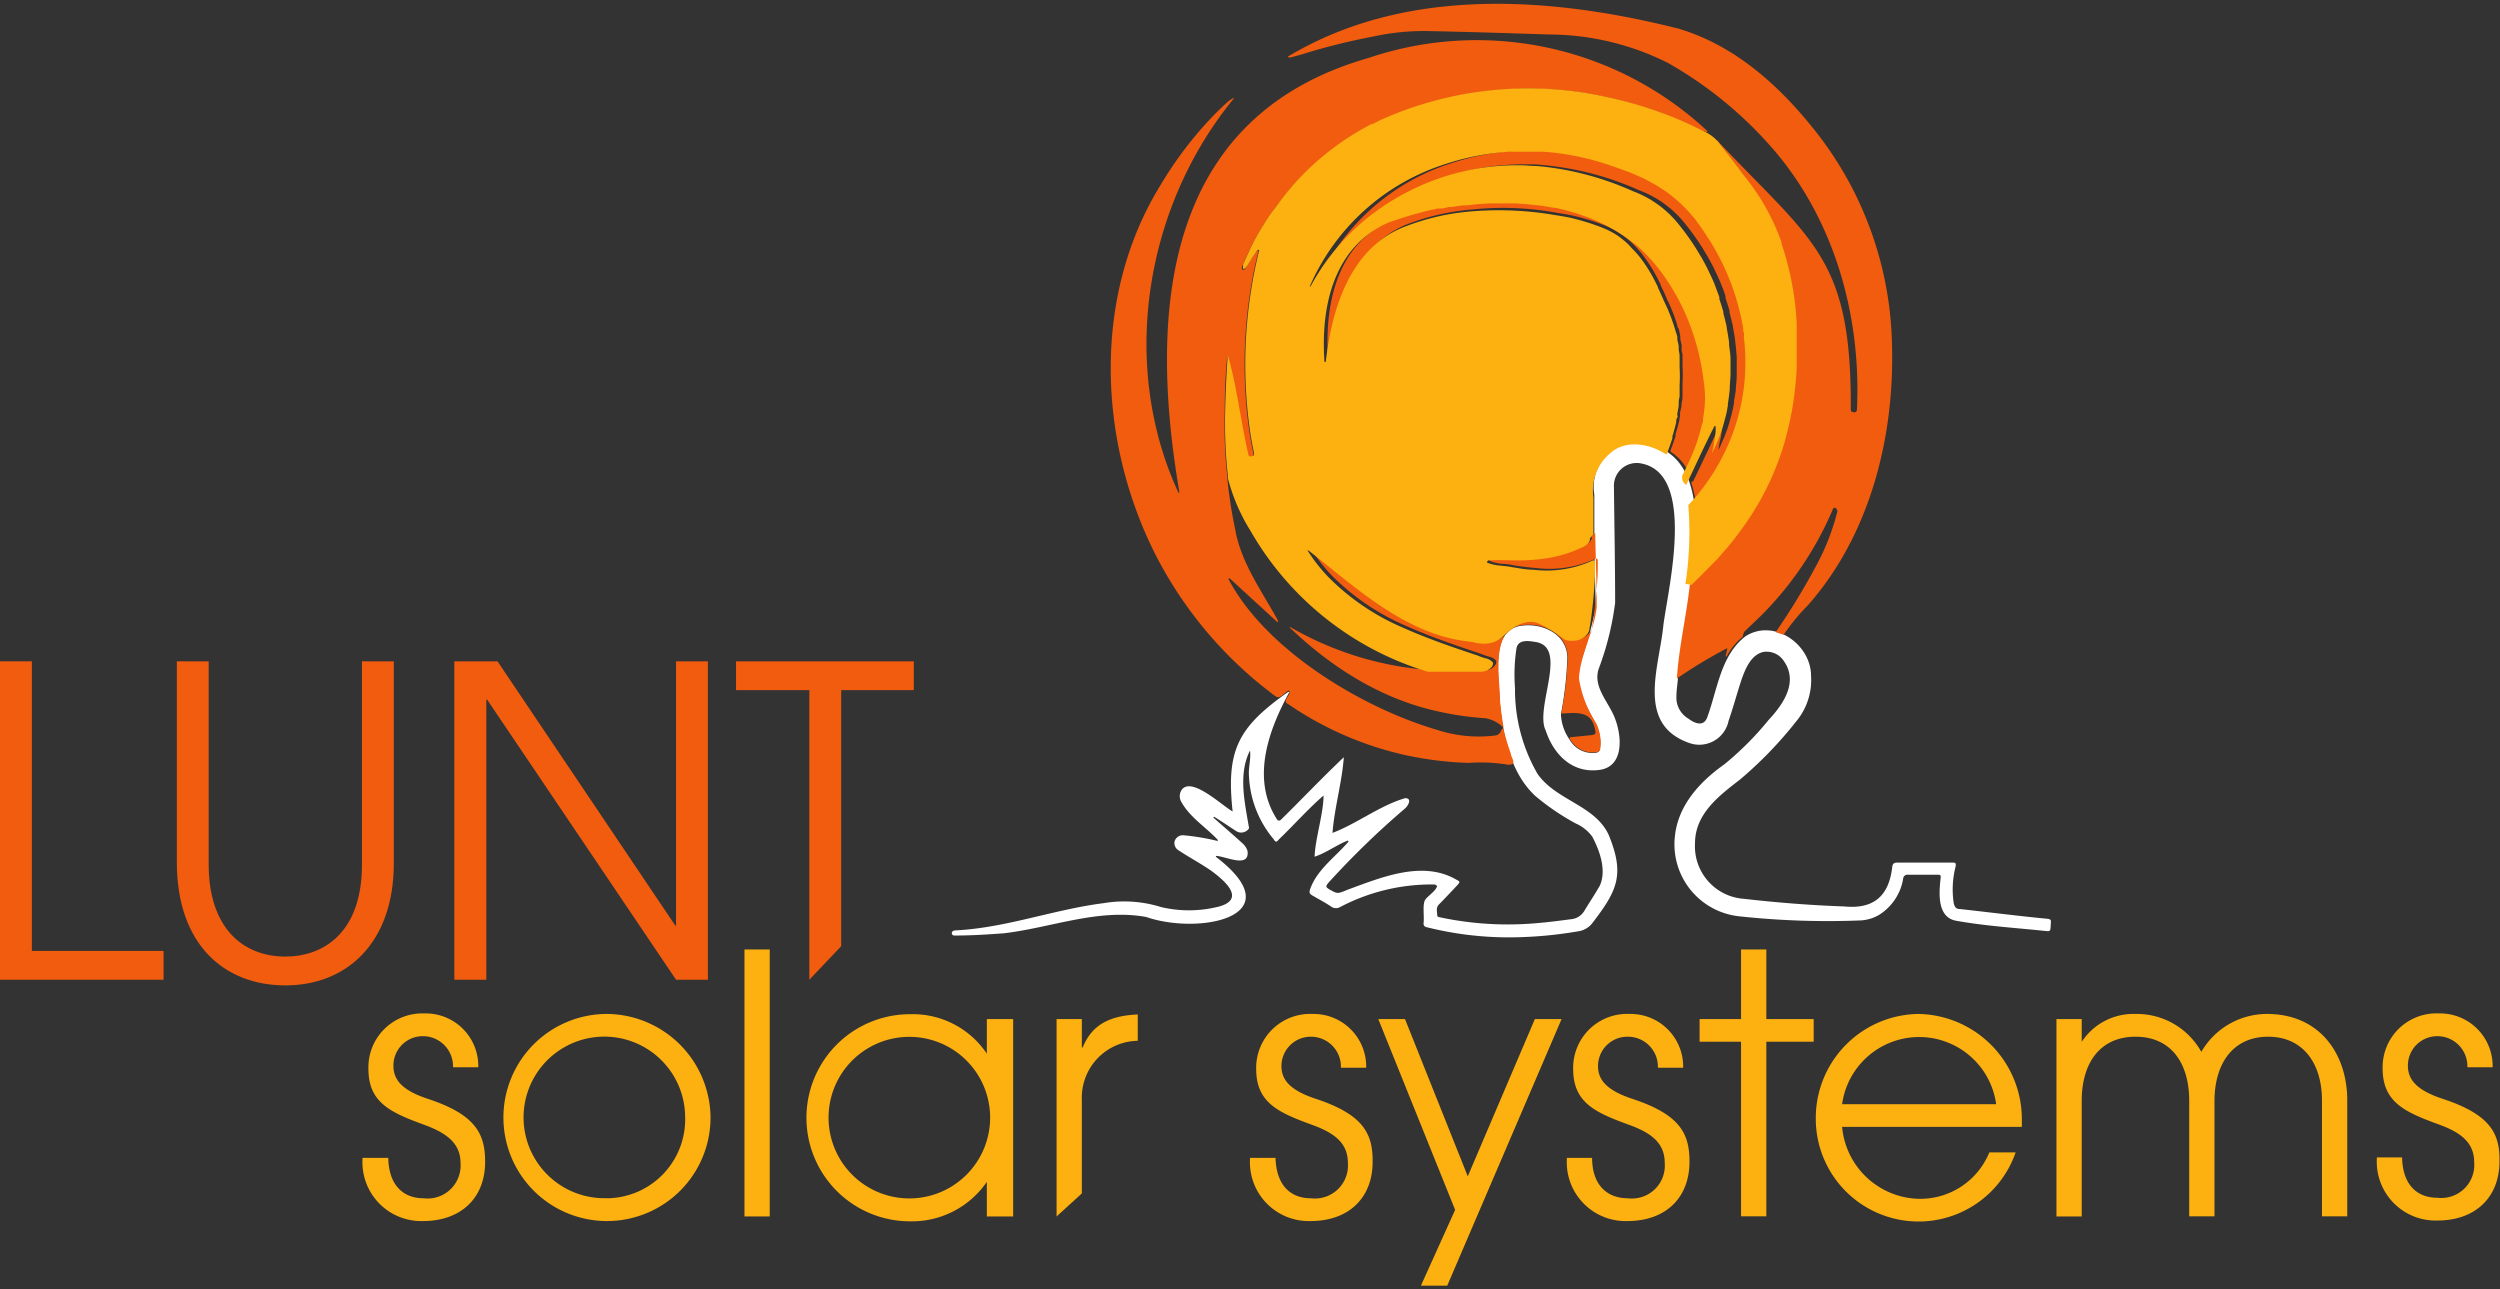 <svg id="logo-small" width="190" height="98" xmlns="http://www.w3.org/2000/svg" viewBox="0 0 190 98"><rect x="0" y="0" width="190" height="98" fill="#333333" stroke="none"/><defs><style>.white{fill:#fff;}.orange{fill:#f15c0f;}.yellow{fill:#fcb111;}</style></defs><path class="white" d="M155.63,69.83c-2.22-.21-4.44-.5-6.66-.74-.32,0-.42-.16-.49-.47a7,7,0,0,1,.14-2.74c.06-.29,0-.33-.26-.32l-4.18,0c-.25,0-.34.09-.37.33-.25,2.2-1.4,3.22-3.65,3-2.55-.09-5.09-.29-7.63-.58a4,4,0,0,1-3.71-4.21c0-2.25,1.82-3.62,3.44-4.87a30.46,30.46,0,0,0,4.28-4.44,4.89,4.89,0,0,0,1.1-3.42c0-2.43-2.86-4.4-5-3-1.86,1.45-2.11,4-2.86,6.06-.25.83-.93.59-1.47.18a1.85,1.85,0,0,1-.9-1.74c0-.43.08-.87.11-1.3.23-4.29,3.4-14.41-.77-17.2a4.32,4.32,0,0,0-3.06-.75,3.53,3.53,0,0,0-2.52,4l0,2.84c0,1.89.06,3.78.11,5.66a27.68,27.68,0,0,1-1.09,4,3.74,3.74,0,0,0,.14,3c.46,1.24,1.49,2.31,1.27,3.72a.33.33,0,0,1-.31.37,2,2,0,0,1-2-1,3.59,3.59,0,0,1-.66-1.94,27.14,27.14,0,0,0,.48-4.09c.13-1.9-1.82-2.87-3.5-2.62-2.4.31-1.67,4-1.64,5.73.25,2.53.77,5.39,2.71,7.2a18.26,18.26,0,0,0,3.07,2.09,3.14,3.14,0,0,1,1.26,1c.57,1.08,1.1,2.55.58,3.72-.37.66-.8,1.29-1.19,1.94a1.3,1.3,0,0,1-1,.62c-.83.11-1.67.22-2.5.29a24.78,24.78,0,0,1-7.49-.44c-.07,0-.18-.07-.18-.12,0-.29-.12-.58.12-.84.43-.44.86-.89,1.28-1.34s.36-.38-.1-.64c-2.53-1.36-5.6-.07-8.09.84-.79.33-.79.33-1.38,0-.31-.19-.33-.24-.09-.53a63.61,63.61,0,0,1,5.77-5.6c.26-.2.63-.82.05-.82-1.94.57-3.63,1.92-5.52,2.64.15-1.93.72-3.82.86-5.75-1.64,1.55-3.17,3.17-4.78,4.75-.11.09-.2.08-.28,0-2-3.07-.69-6.76.91-9.68l-.06-.05c-3.81,2.69-4.75,4.4-4.24,9.1-.8-.44-3-2.57-3.82-1.71a.86.86,0,0,0-.07,1c.66,1.18,1.87,1.91,2.78,2.89l-.05.06a17.49,17.49,0,0,0-2.59-.43.65.65,0,0,0-.66.46.63.63,0,0,0,.28.67c.82.55,1.69,1,2.52,1.58.95.7,2.62,2.1.64,2.69a9.22,9.22,0,0,1-4.46.06,9.37,9.37,0,0,0-4.37-.3c-3.8.48-7.42,1.88-11.27,2.07-.36,0-.37.44,0,.39,1.23,0,2.46-.08,3.68-.17,3.59-.42,7.16-1.9,10.82-1.24,4,1.39,11.28,0,5.3-4.57l0-.07c.7,0,2.59,1,2.4-.39a1.31,1.31,0,0,0-.34-.53c-.74-.68-1.51-1.33-2.26-2l.06-.06c.59.36,1.16.76,1.74,1.13a.72.72,0,0,0,.9-.22.21.21,0,0,0,0-.15c-.32-1.9-.81-4,.09-5.79.09.62-.13,1.28-.08,1.91a8,8,0,0,0,1.87,4.82c.17.26.21.26.43,0,1.14-1.09,2.18-2.28,3.37-3.31,0,1.34-.64,3.32-.68,4.65.88-.29,1.66-.89,2.53-1.23l.05.08c-1,1.17-2.35,2.09-2.9,3.56-.11.32-.09.4.19.56.48.28,1,.55,1.43.85a.63.63,0,0,0,.65,0A14.91,14.91,0,0,1,109,67.22a.3.3,0,0,1,.22.13c-.1.35-.62.68-.88,1s-.08,1.27-.15,1.83a.27.27,0,0,0,.25.29,25.65,25.65,0,0,0,6.28.77,31.45,31.45,0,0,0,5.22-.46,1.65,1.65,0,0,0,1.12-.68c1.87-2.44,2.43-3.65,1.2-6.65-1.05-2.27-4-2.61-5.41-4.64a12.81,12.81,0,0,1-1.71-6.52,13.27,13.27,0,0,1,.11-3c.12-.71.91-.59,1.44-.5,2.55.37-.07,5,.78,6.72.62,1.88,2.06,3.29,4.11,3s1.66-3.08.91-4.45c-.51-1-1.37-2-1-3.2a22.11,22.11,0,0,0,1.26-5.05c0-2.93-.06-5.85-.09-8.78a1.73,1.73,0,0,1,2-1.82c4.26.7,2.16,9.3,1.76,12.27-.3,3.22-2.13,7.58,2,9a2.27,2.27,0,0,0,2.95-1.69c.35-1,.65-2.13,1-3.18.29-.81.72-1.85,1.64-2.06a1.56,1.56,0,0,1,1.55.67c1.13,1.59,0,3.27-1.14,4.49a23.41,23.41,0,0,1-3.37,3.38c-1.87,1.32-3.53,3.13-3.76,5.49a5.5,5.5,0,0,0,4.9,6.06,62.46,62.46,0,0,0,9.27.31,3.16,3.16,0,0,0,1.3-.39,4,4,0,0,0,1.88-2.78.32.32,0,0,1,.37-.3l2.19,0c.29,0,.32,0,.28.33-.12,1.1-.25,2.88,1.15,3.16,2.15.39,4.33.53,6.49.75.83.08.68.15.75-.64C155.89,69.94,155.82,69.85,155.63,69.83Z"/><path class="orange" d="M143.79,26.15a27,27,0,0,0-6-16.41c-2.68-3.34-6-6.3-10.21-7.56-9.73-2.45-20.79-3.24-29.71,2.13a.25.25,0,0,0,.2.06l.81-.22a48.75,48.75,0,0,1,5.57-1.39,17.7,17.7,0,0,1,4-.4c3.08.06,6.17.16,9.25.26a20.31,20.31,0,0,1,9.06,2.16,30.26,30.26,0,0,1,7.64,6.15c4.91,5.42,7.06,12.89,6.73,20.11,0,.15,0,.3-.23.29s-.25-.13-.24-.31c.05-11.5-2.92-12.66-10.21-20.4l0,.05c.89,1.08,1.69,2.11,2.4,3.14a16.54,16.54,0,0,1,2.47,4.58h0l0,.09a19.1,19.1,0,0,1,1.16,6.07c0,1,0,1.92,0,2.88a27.32,27.32,0,0,1-.44,4c0,.12-.05.23-.07.35s-.1.47-.16.7-.12.5-.19.74l-.09.35c-.11.38-.23.74-.36,1.11h0a20.83,20.83,0,0,1-1.51,3.33c-.15.27-.31.53-.47.79l-.09.15a24.32,24.32,0,0,1-2,2.72c-.09.1-.17.2-.26.29s-.26.31-.4.46c-.61.67-1.25,1.34-2,2,0,0,0-.07,0-.1h0c-.26,2.43-.84,4.83-1,7.25a37,37,0,0,1,3.79-2.29l.05,0-.14.6.09,0a4.87,4.87,0,0,1,1.22-1.49.83.83,0,0,1,.14-.4c.46-.45.94-.89,1.4-1.35a25.43,25.43,0,0,0,5.29-7.9c.11-.31.36-.08.36.13A17.63,17.63,0,0,1,138,43.05a52.47,52.47,0,0,1-3.05,5,4.22,4.22,0,0,1,.6.2A15.89,15.89,0,0,1,137.4,46C142.13,40.65,144,33.19,143.79,26.15Z"/><path class="orange" d="M132.11,33a15.64,15.64,0,0,0,.89-7.47c0-.1,0-.21,0-.32s0-.23-.05-.34a18.64,18.64,0,0,0-2.5-6.6,1,1,0,0,0-.08-.11c-.14-.23-.29-.46-.44-.68h0c-.29-.43-.61-.84-.93-1.24-.08-.09-.15-.18-.23-.26s-.25-.27-.38-.39-.21-.21-.32-.31l-.33-.29-.42-.33-.29-.21-.51-.33-.26-.16-.53-.29-.32-.17-.45-.2-.46-.2-.23-.09c-.5-.2-1-.38-1.55-.55h0a19.62,19.62,0,0,0-5-1l-.85,0c-.56,0-1.12,0-1.68,0l-.84.07a19.3,19.3,0,0,0-4.07.88,16.76,16.76,0,0,0-10.27,9.29l.06,0a17.11,17.11,0,0,1,5.1-5.8,18.44,18.44,0,0,1,5.74-2.75c.41-.11.83-.21,1.25-.3a18.34,18.34,0,0,1,3.85-.36c.43,0,.86,0,1.3.06a22.67,22.67,0,0,1,7.26,1.91,8,8,0,0,1,3.14,2.12c.25.28.48.57.71.87l0,0c.22.29.43.58.63.88l.05.07c.2.3.38.59.56.9l.07.11c.17.29.33.59.49.9l.06.13c.15.31.3.62.43.93l.06.14c.13.32.26.64.37,1l0,.14c.11.33.22.66.31,1a.56.56,0,0,0,0,.12c.09.34.17.69.25,1a.24.24,0,0,0,0,.08q.11.54.18,1.08V26c.05.37.08.74.11,1.11v0c0,.37,0,.74,0,1.12v0c0,.36,0,.73-.06,1.1v.06c0,.35-.08.7-.14,1.05l0,.13a8.24,8.24,0,0,1-.21,1l-.06.22c-.07.28-.16.56-.25.83s-.1.25-.14.38-.14.35-.22.52-.09.23-.14.34h0l-.17.34a4.66,4.66,0,0,1,.13-.73,7.58,7.58,0,0,0,.13-.81v0h0a2.35,2.35,0,0,0,0-.52h-.05c-.73,1.47-1.42,3-2.13,4.43l0,0,0,0s0,.05,0,.05h0l-.09-.05a.54.54,0,0,1-.05.11,10.93,10.93,0,0,1,.36,1.58h0c.31-.34.6-.68.88-1A20.21,20.21,0,0,0,132.11,33Z"/><path class="orange" d="M128.74,35a14,14,0,0,0,1-2.88v0c0-.13,0-.27.08-.4l.06-.42v0a8.13,8.13,0,0,0,0-2.36h0a18.15,18.15,0,0,0-.92-4,18.84,18.84,0,0,0-2.31-4.37,13.33,13.33,0,0,0-1.75-1.93l0,0a1.39,1.39,0,0,0-.19-.15,15.14,15.14,0,0,0-3.53-2.05l0,0-.78-.28L120.1,16l-.83-.24h0c-.28-.07-.56-.14-.84-.19l-.11,0-.89-.16h-.07l-.91-.1h0l-.93-.07h-.09c-.62,0-1.24,0-1.86,0h-.13l-.91.06h0c-.29,0-.58,0-.86.09l-.2,0c-.28,0-.55.07-.83.12l-.2,0c-.23,0-.45.08-.67.12l-.25,0-.76.17-.28.07-.6.16-.23.06-.75.23-.24.08-.78.26a7.33,7.33,0,0,0-2.87,2.13c-1.86,2.27-2.27,5.52-2.08,8.49h.1c.44-3.94,1.84-8.51,5.8-10.19A17.76,17.76,0,0,1,112,15.91a22.67,22.67,0,0,1,6.37.27c.38.06.76.12,1.14.2a17,17,0,0,1,2.6.81,5.89,5.89,0,0,1,1.08.58l.18.13.31.25.13.11a8.32,8.32,0,0,1,1.13,1.24,11.77,11.77,0,0,1,1.15,1.89l.13.26,0,.05c.18.36.34.72.49,1.08h0c.1.2.19.4.28.6a2.6,2.6,0,0,0,.1.25l.15.38.09.27c.05.13.09.26.13.39s0,.16.08.25.11.41.16.62l0,.14c0,.17.07.35.1.53a1.18,1.18,0,0,1,0,.2c0,.16,0,.33.07.49a1.23,1.23,0,0,0,0,.19c0,.19,0,.39,0,.59,0,0,0,.05,0,.07a13.26,13.26,0,0,1,0,1.41v.11c0,.2,0,.4,0,.59s0,.09,0,.13c0,.21,0,.42-.07.63,0,0,0,0,0,.06,0,.23-.07.45-.11.67s0,.16,0,.23l-.06.3s0,0,0,.06c-.08.35-.18.71-.29,1.06a1,1,0,0,1,0,.16c-.12.36-.24.71-.38,1.06a.28.28,0,0,1,0,.11h0l0,0h0v0a3.55,3.55,0,0,1,1.41,1.67C128.36,35.72,128.56,35.34,128.74,35Z"/><path class="orange" d="M120,51.55c.11-1.84,1.15-3.56,1.35-5.4,0-1.85-.08-3.7-.11-5.55v-.09a2.2,2.2,0,0,0-.26.27.93.93,0,0,0,0,.13.82.82,0,0,1-.29.39,1.86,1.86,0,0,1-.42.22,9.4,9.4,0,0,1-2.88.82,13.75,13.75,0,0,1-2,.12c-.69,0-1.39,0-2.08,0h0l0,0-.1.1,0,.06a3.1,3.1,0,0,0,.93.23c.32,0,.65.06,1,.13.53.08,1.07.15,1.6.19a8.35,8.35,0,0,0,4.54-.72s.11,0,.15.08l0,0c0,.23,0,.45,0,.68,0,.65-.06,1.3-.12,2-.08.87-.18,1.74-.34,2.61a1.14,1.14,0,0,1-.1.19,1.38,1.38,0,0,1-1.22.56h0a1.7,1.7,0,0,1-.51-.07,10.13,10.13,0,0,0-2-1.24c-.94-.41-2,.26-2.66.92a2,2,0,0,1-.81.51,2.27,2.27,0,0,1-.58.1h0a3.33,3.33,0,0,1-1-.13,13.18,13.18,0,0,1-1.55-.25c-.38-.09-.75-.19-1.12-.31l-.21-.07c-3.61-1.25-6.61-4-9.57-6.33l0,0a12.54,12.54,0,0,0,1.54,2,17.84,17.84,0,0,0,5.76,3.9c1.83.82,3.76,1.47,5.61,2.09a4.38,4.38,0,0,0,.6.21h0a1,1,0,0,1,.57.33,0,0,0,0,1,0,0,.14.14,0,0,1,0,.06.42.42,0,0,1-.13.3.83.83,0,0,1-.72.34c-1.36,0-2.73.06-4.09,0h0a24.67,24.67,0,0,1-10.75-3.29l0,.06C101,50.55,104.71,53,109,54a22.69,22.69,0,0,0,3.84.58,2.51,2.51,0,0,1,1.44.74c-.13-.7-.21-1.4-.28-2.07,0-1.75-.76-5.42,1.64-5.73,1.67-.26,3.63.72,3.5,2.62a27.14,27.14,0,0,1-.48,4.09c1.25-.07,2.3-.21,2.57,1.24.08.31,0,.36-.28.4l-1.5.15c-.1,0-.18,0-.13.15a2,2,0,0,0,2,1,.33.33,0,0,0,.31-.37,3.36,3.36,0,0,0-.32-1.84A8.6,8.6,0,0,1,120,51.55Z"/><path class="orange" d="M114.25,55.33s-.16.11-.17.2-.16.31-.39.36a10.11,10.11,0,0,1-4.44-.41C103.51,53.8,96.19,49.4,93.36,44l.08-.06,3.64,3.34.07-.07c-1.23-2.27-2.84-4.43-3.28-7a36.14,36.14,0,0,1-.58-3.73l0-.11a37.53,37.53,0,0,1-.21-5.3q0-1.95.18-3.9h0V27c.69,2.39,1,5,1.55,7.5,0,.1,0,.16.07.19a.33.33,0,0,0,.21,0c.14,0,.2-.07.17-.22a26,26,0,0,1-.43-2.62,35.81,35.81,0,0,1,.82-12.8l-.08,0a1.76,1.76,0,0,0-.24.3,6.65,6.65,0,0,0-.36.56c-.11.17-.21.34-.33.5s-.14.06-.22.09a.37.37,0,0,1,0-.28V20.2l0,0,.06-.13c.16-.36.32-.73.5-1.09s.38-.75.58-1.11a.83.83,0,0,0,.07-.13q.3-.52.63-1l.1-.16a21.94,21.94,0,0,1,1.43-1.9l.24-.28.38-.44a20.57,20.57,0,0,1,5.75-4.42l.08,0,.63-.32A27.15,27.15,0,0,1,122.15,7.4h0a32,32,0,0,1,3.55,1,7.6,7.6,0,0,1,1.2.46c.8.32,1.59.68,2.36,1.07l.49.11,0-.09a25.69,25.69,0,0,0-25.76-5.54C88.38,8.88,87.28,23.71,89.64,37.44h-.08c-4.51-9.75-2.53-21.79,4.25-30-.42.12-.89.69-1.25,1A28.72,28.72,0,0,0,88.24,14c-5.21,8.4-4.82,19.34-.5,28a30.85,30.85,0,0,0,9.19,10.91c.38.28.66-.28,1-.43l.06.05h0c.1.39-.62.74-.06,1A25.59,25.59,0,0,0,107,57.43a26.5,26.5,0,0,0,4.62.55,12.65,12.65,0,0,1,3,.14c.74,0,.23-.48.19-.89A15.54,15.54,0,0,1,114.25,55.33Z"/><polygon class="orange" points="2.42 50.26 0 50.26 0 74.46 12.43 74.46 12.43 72.27 2.42 72.27 2.42 50.26"/><path class="orange" d="M27.51,65.7c0,5.26-3,7-5.82,7-3.21,0-5.83-2.16-5.83-7V50.26H13.44V65.53c0,6.28,3.63,9.36,8.25,9.36s8.24-3.18,8.24-9.29V50.26H27.51Z"/><polygon class="orange" points="51.38 70.34 51.32 70.34 37.81 50.26 34.53 50.26 34.53 74.46 36.96 74.46 36.96 53.17 37.02 53.17 51.38 74.46 53.8 74.46 53.8 50.26 51.38 50.26 51.38 70.34"/><polygon class="orange" points="55.94 52.45 61.51 52.45 61.51 74.46 63.93 71.91 63.93 52.45 69.45 52.45 69.45 50.26 55.94 50.26 55.94 52.45"/><path class="yellow" d="M128.54,44.46c.7-.66,1.34-1.33,2-2,.13-.15.27-.3.4-.46s.17-.19.26-.29a26.31,26.31,0,0,0,2-2.72l.09-.15c.16-.26.32-.52.47-.79a20.83,20.83,0,0,0,1.51-3.33h0c.13-.37.25-.73.36-1.11l.09-.35c.07-.24.13-.49.19-.74s.11-.46.16-.7,0-.23.07-.35a26.32,26.32,0,0,0,.41-3.56l0-.46c0-1,0-1.92,0-2.88a22.2,22.2,0,0,0-1.16-6.07l0-.09h0a16.54,16.54,0,0,0-2.47-4.58c-.1-.13-.19-.26-.3-.39-.61-.83-1.24-1.65-1.88-2.45a3,3,0,0,0-1.22-1l-.17-.08c-.77-.39-1.56-.75-2.36-1.07a30.66,30.66,0,0,0-4.75-1.44h0a27.43,27.43,0,0,0-17.32,1.72l-.63.32-.08,0a20.57,20.57,0,0,0-5.75,4.42c-.13.15-.26.29-.38.44l-.24.28c-.21.26-.43.53-.63.81s-.55.72-.8,1.09l-.1.16q-.33.5-.63,1a.83.83,0,0,1-.07.13c-.2.36-.4.73-.58,1.11s-.34.73-.5,1.09l-.06.13,0,0v.05c0,.08,0,.18,0,.27s.21-.07.26-.14.2-.29.29-.44a6.65,6.65,0,0,1,.36-.56,2.26,2.26,0,0,1,.23-.31l.09.05a36,36,0,0,0-.82,12.8,26,26,0,0,0,.43,2.62c0,.15,0,.21-.17.22a.33.33,0,0,1-.21,0s-.07-.09-.07-.19c-.56-2.47-.86-5.11-1.55-7.5-.09,1.32-.16,2.65-.19,4a37.53,37.53,0,0,0,.21,5.3l0,.11a14.23,14.23,0,0,0,1.73,4A23.25,23.25,0,0,0,108.5,51.05h0c1.33,0,2.65,0,4,0a1.1,1.1,0,0,0,.84-.33.42.42,0,0,0,.13-.3.14.14,0,0,0,0-.06,0,0,0,0,0,0,0,1,1,0,0,0-.57-.33h0a4.38,4.38,0,0,1-.6-.21c-1.86-.62-3.78-1.27-5.61-2.09a17.84,17.84,0,0,1-5.76-3.9,12.69,12.69,0,0,1-1.56-2l.07,0c3,2.36,6,5.08,9.57,6.33l.21.07c.37.12.74.22,1.12.31a13.18,13.18,0,0,0,1.55.25,3.33,3.33,0,0,0,1,.13h0a2.27,2.27,0,0,0,.58-.1,2,2,0,0,0,.81-.51c.68-.66,1.72-1.33,2.66-.92a10.13,10.13,0,0,1,2,1.24,1.7,1.7,0,0,0,.51.07h0a1.38,1.38,0,0,0,1.22-.56,1.14,1.14,0,0,0,.1-.19c.16-.87.26-1.74.34-2.61.06-.66.1-1.31.12-2,0-.23,0-.45,0-.68l0,0s-.12-.09-.15-.08a8.35,8.35,0,0,1-4.54.72c-.53,0-1.07-.11-1.6-.19-.31-.07-.64-.09-1-.13a3.1,3.1,0,0,1-.93-.23l0-.06.1-.1a0,0,0,0,0,0,0h.06c.69-.05,1.39,0,2.08,0a13.75,13.75,0,0,0,2-.12,9.69,9.69,0,0,0,2.88-.82,1.86,1.86,0,0,0,.42-.22.82.82,0,0,0,.29-.39.2.2,0,0,1,0-.13,2.2,2.2,0,0,1,.26-.27v0l0-2.84a3.68,3.68,0,0,1,1.32-3.39c1.14-1,2.93-.7,4.12.08a.28.28,0,0,0,.18,0h0l0,0h0a.37.37,0,0,0,0-.11c.14-.35.26-.7.38-1.06a1,1,0,0,0,0-.16c.11-.35.21-.71.29-1.06,0-.12,0-.24.08-.36s0-.15,0-.23.08-.44.11-.67c0,0,0,0,0-.06,0-.21,0-.42.07-.63,0,0,0-.08,0-.13s0-.39,0-.59v-.11a13.26,13.26,0,0,0,0-1.41s0-.05,0-.07c0-.2,0-.4,0-.59a1.23,1.23,0,0,1,0-.19c0-.16-.05-.33-.07-.49a1.18,1.18,0,0,0,0-.2c0-.18-.06-.36-.1-.53l0-.14c0-.21-.11-.42-.16-.62s-.06-.17-.08-.25-.08-.26-.13-.39l-.09-.27-.15-.38a2.6,2.6,0,0,1-.1-.25c-.09-.2-.18-.4-.28-.6h0c-.16-.37-.32-.73-.49-1.08l0-.05-.13-.26a11.77,11.77,0,0,0-1.15-1.89,7.14,7.14,0,0,0-.69-.78,4.83,4.83,0,0,0-.44-.46l-.13-.11-.31-.25-.18-.13a6.23,6.23,0,0,0-1.08-.58,17,17,0,0,0-2.6-.81c-.38-.08-.76-.14-1.14-.2a25.18,25.18,0,0,0-6.37-.27,17.76,17.76,0,0,0-5.22,1.24c-4,1.68-5.36,6.25-5.8,10.19h-.1c-.21-3,.22-6.22,2.08-8.49a7.33,7.33,0,0,1,2.87-2.13l.78-.26.24-.08.75-.23.23-.06.6-.16.28-.07.76-.17.25,0c.22,0,.44-.09.67-.12l.2,0c.28-.05.55-.09.83-.12l.2,0c.28,0,.57-.07.86-.09h0l.91-.06h.13c.62,0,1.24,0,1.86,0h.09l.93.07h0l.91.1h.07l.89.16.11,0c.28.05.56.12.84.19h0l.83.24.18.06.78.28,0,0a13.33,13.33,0,0,1,3.53,2.05,1.39,1.39,0,0,1,.19.15h0l0,0a13.33,13.33,0,0,1,1.75,1.93,16.64,16.64,0,0,1,2.31,4.37,18.15,18.15,0,0,1,.92,4h0a7.79,7.79,0,0,1,0,2.36v0l-.06.42c0,.13,0,.27-.08.4v0a14,14,0,0,1-1,2.88c-.16.34-.32.68-.49,1a.65.65,0,0,0,.31.74h0s0,0,0-.05l0,0,0,0c.71-1.48,1.4-3,2.13-4.43l.08,0a2.9,2.9,0,0,1,0,.51h0v0a7.58,7.58,0,0,1-.13.81c0,.24-.1.48-.13.73l.17-.34.15-.34c.08-.17.15-.35.22-.52s.09-.25.14-.38.18-.55.25-.83l.06-.22a8.24,8.24,0,0,0,.21-1l0-.13c.06-.35.1-.7.14-1.05v-.06c0-.37.05-.74.06-1.1v0c0-.38,0-.75,0-1.12v0c0-.37-.06-.74-.11-1.11V26q-.08-.54-.18-1.08a.24.24,0,0,1,0-.08c-.08-.35-.16-.7-.25-1a.56.56,0,0,1,0-.12c-.09-.33-.2-.66-.31-1l0-.14c-.11-.32-.24-.64-.37-1l-.06-.14c-.13-.31-.28-.62-.43-.93l-.06-.13c-.16-.31-.32-.61-.49-.9l-.07-.11c-.18-.31-.36-.6-.56-.9l-.05-.07c-.2-.3-.41-.59-.63-.88l0,0c-.23-.3-.46-.59-.71-.87a8,8,0,0,0-3.14-2.12,22.67,22.67,0,0,0-7.26-1.91c-.44,0-.87-.06-1.3-.06a18.34,18.34,0,0,0-3.85.36c-.42.09-.84.19-1.25.3a18.44,18.44,0,0,0-5.74,2.75,17.11,17.11,0,0,0-5.1,5.8l-.06,0a16.76,16.76,0,0,1,10.27-9.29,19.3,19.3,0,0,1,4.07-.88l.84-.07c.56,0,1.12,0,1.68,0l.85,0a19.62,19.62,0,0,1,5,1h0c.53.17,1,.35,1.55.55l.23.09.46.2.45.2.32.17.53.29.26.16.51.33.29.21.42.33.33.29c.11.1.22.2.32.31a4.68,4.68,0,0,1,.38.39c.08.08.15.17.23.26s.2.22.29.34c.22.3.44.59.64.9h0c.15.22.3.45.44.68a1,1,0,0,1,.08.11,18.32,18.32,0,0,1,2.5,6.6c0,.11,0,.23.05.34s0,.22,0,.32a15.64,15.64,0,0,1-.89,7.47,16.35,16.35,0,0,1-2.45,4.31c-.28.35-.57.69-.88,1h0a25.8,25.8,0,0,1-.22,6S128.55,44.43,128.54,44.46Z"/><path class="yellow" d="M32.51,83.51C30.67,82.9,29.9,82.14,29.9,81a2.23,2.23,0,0,1,2.28-2.25,2.29,2.29,0,0,1,2.25,2.36h1.92a4,4,0,0,0-4.09-4.09A4.1,4.1,0,0,0,28,81.23c0,2.58,1.68,3.32,4.31,4.28C34,86.14,35,86.93,35,88.39a2.51,2.51,0,0,1-2.8,2.68c-1.62,0-2.66-1.07-2.69-3.07H27.55v.11a4.47,4.47,0,0,0,4.6,4.69c2.88,0,4.72-1.75,4.72-4.5C36.87,86.17,36.15,84.71,32.51,83.51Z"/><path class="yellow" d="M46.14,77.06A7.87,7.87,0,1,0,54,84.93,7.94,7.94,0,0,0,46.14,77.06Zm0,14a6.14,6.14,0,1,1,5.93-6.22A6,6,0,0,1,46.16,91.07Z"/><rect class="yellow" x="56.58" y="72.16" width="1.92" height="20.29"/><path class="yellow" d="M75,80.08H75a6.78,6.78,0,0,0-5.84-3,7.87,7.87,0,1,0,0,15.74,6.9,6.9,0,0,0,5.84-3H75v2.63H77v-15H75Zm-5.89,11a6.14,6.14,0,0,1,0-12.28,6.14,6.14,0,0,1,0,12.28Z"/><path class="yellow" d="M82.28,79.61h-.06V77.45H80.3v15l1.92-1.75v-7.1a4.32,4.32,0,0,1,4.25-4.5h0v-2C84.09,77.2,82.93,78.05,82.28,79.61Z"/><path class="yellow" d="M100,83.51c-1.84-.61-2.61-1.37-2.61-2.47a2.23,2.23,0,0,1,2.28-2.25,2.28,2.28,0,0,1,2.24,2.36h1.92a4,4,0,0,0-4.08-4.09,4.1,4.1,0,0,0-4.28,4.17c0,2.58,1.67,3.32,4.31,4.28,1.72.63,2.66,1.42,2.66,2.88a2.51,2.51,0,0,1-2.8,2.68C98,91.07,97,90,96.94,88H95v.11a4.47,4.47,0,0,0,4.61,4.69c2.88,0,4.71-1.75,4.71-4.5C104.34,86.17,103.63,84.71,100,83.51Z"/><polygon class="yellow" points="111.55 89.4 106.78 77.45 104.75 77.45 110.59 91.95 107.99 97.71 109.99 97.71 118.68 77.45 116.65 77.45 111.55 89.4"/><path class="yellow" d="M124.05,83.51c-1.83-.61-2.6-1.37-2.6-2.47a2.23,2.23,0,0,1,2.28-2.25A2.28,2.28,0,0,1,126,81.15h1.92a4,4,0,0,0-4.08-4.09,4.1,4.1,0,0,0-4.28,4.17c0,2.58,1.67,3.32,4.31,4.28,1.72.63,2.65,1.42,2.65,2.88a2.5,2.5,0,0,1-2.79,2.68C122.08,91.07,121,90,121,88h-1.92v.11a4.47,4.47,0,0,0,4.61,4.69c2.88,0,4.71-1.75,4.71-4.5C128.41,86.17,127.7,84.71,124.05,83.51Z"/><polygon class="yellow" points="134.24 72.16 132.32 72.16 132.32 77.45 129.17 77.45 129.17 79.17 132.32 79.17 132.32 92.44 134.24 92.44 134.24 79.17 137.84 79.17 137.84 77.45 134.24 77.45 134.24 72.16"/><path class="yellow" d="M145.8,77.06A7.91,7.91,0,0,0,138,85a7.81,7.81,0,0,0,15.19,2.58h-2a5.67,5.67,0,0,1-5.37,3.53A6,6,0,0,1,140,85.64h13.66c0-.19,0-.38,0-.57A8,8,0,0,0,145.8,77.06ZM140,83.92a5.91,5.91,0,0,1,11.71,0Z"/><path class="yellow" d="M172.3,77.06a5.77,5.77,0,0,0-5,2.88,5.61,5.61,0,0,0-5-2.88,4.7,4.7,0,0,0-4.09,2.12V77.45h-1.92v15h1.92V83.67c0-2.93,1.43-4.88,4.09-4.88s4.08,1.95,4.08,4.88v8.77h1.92V83.7c0-2.93,1.45-4.91,4.08-4.91s4.09,2,4.09,4.85v8.8h1.92v-9C178.31,79.92,176.17,77.06,172.3,77.06Z"/><path class="yellow" d="M185.64,83.51C183.8,82.9,183,82.14,183,81a2.23,2.23,0,0,1,2.27-2.25,2.28,2.28,0,0,1,2.25,2.36h1.92a4,4,0,0,0-4.09-4.09,4.09,4.09,0,0,0-4.27,4.17c0,2.58,1.67,3.32,4.3,4.28,1.73.63,2.66,1.42,2.66,2.88a2.51,2.51,0,0,1-2.8,2.68c-1.61,0-2.65-1.07-2.68-3.07h-1.92v.11a4.47,4.47,0,0,0,4.6,4.69c2.88,0,4.72-1.75,4.72-4.5C190,86.17,189.29,84.71,185.64,83.51Z"/></svg>